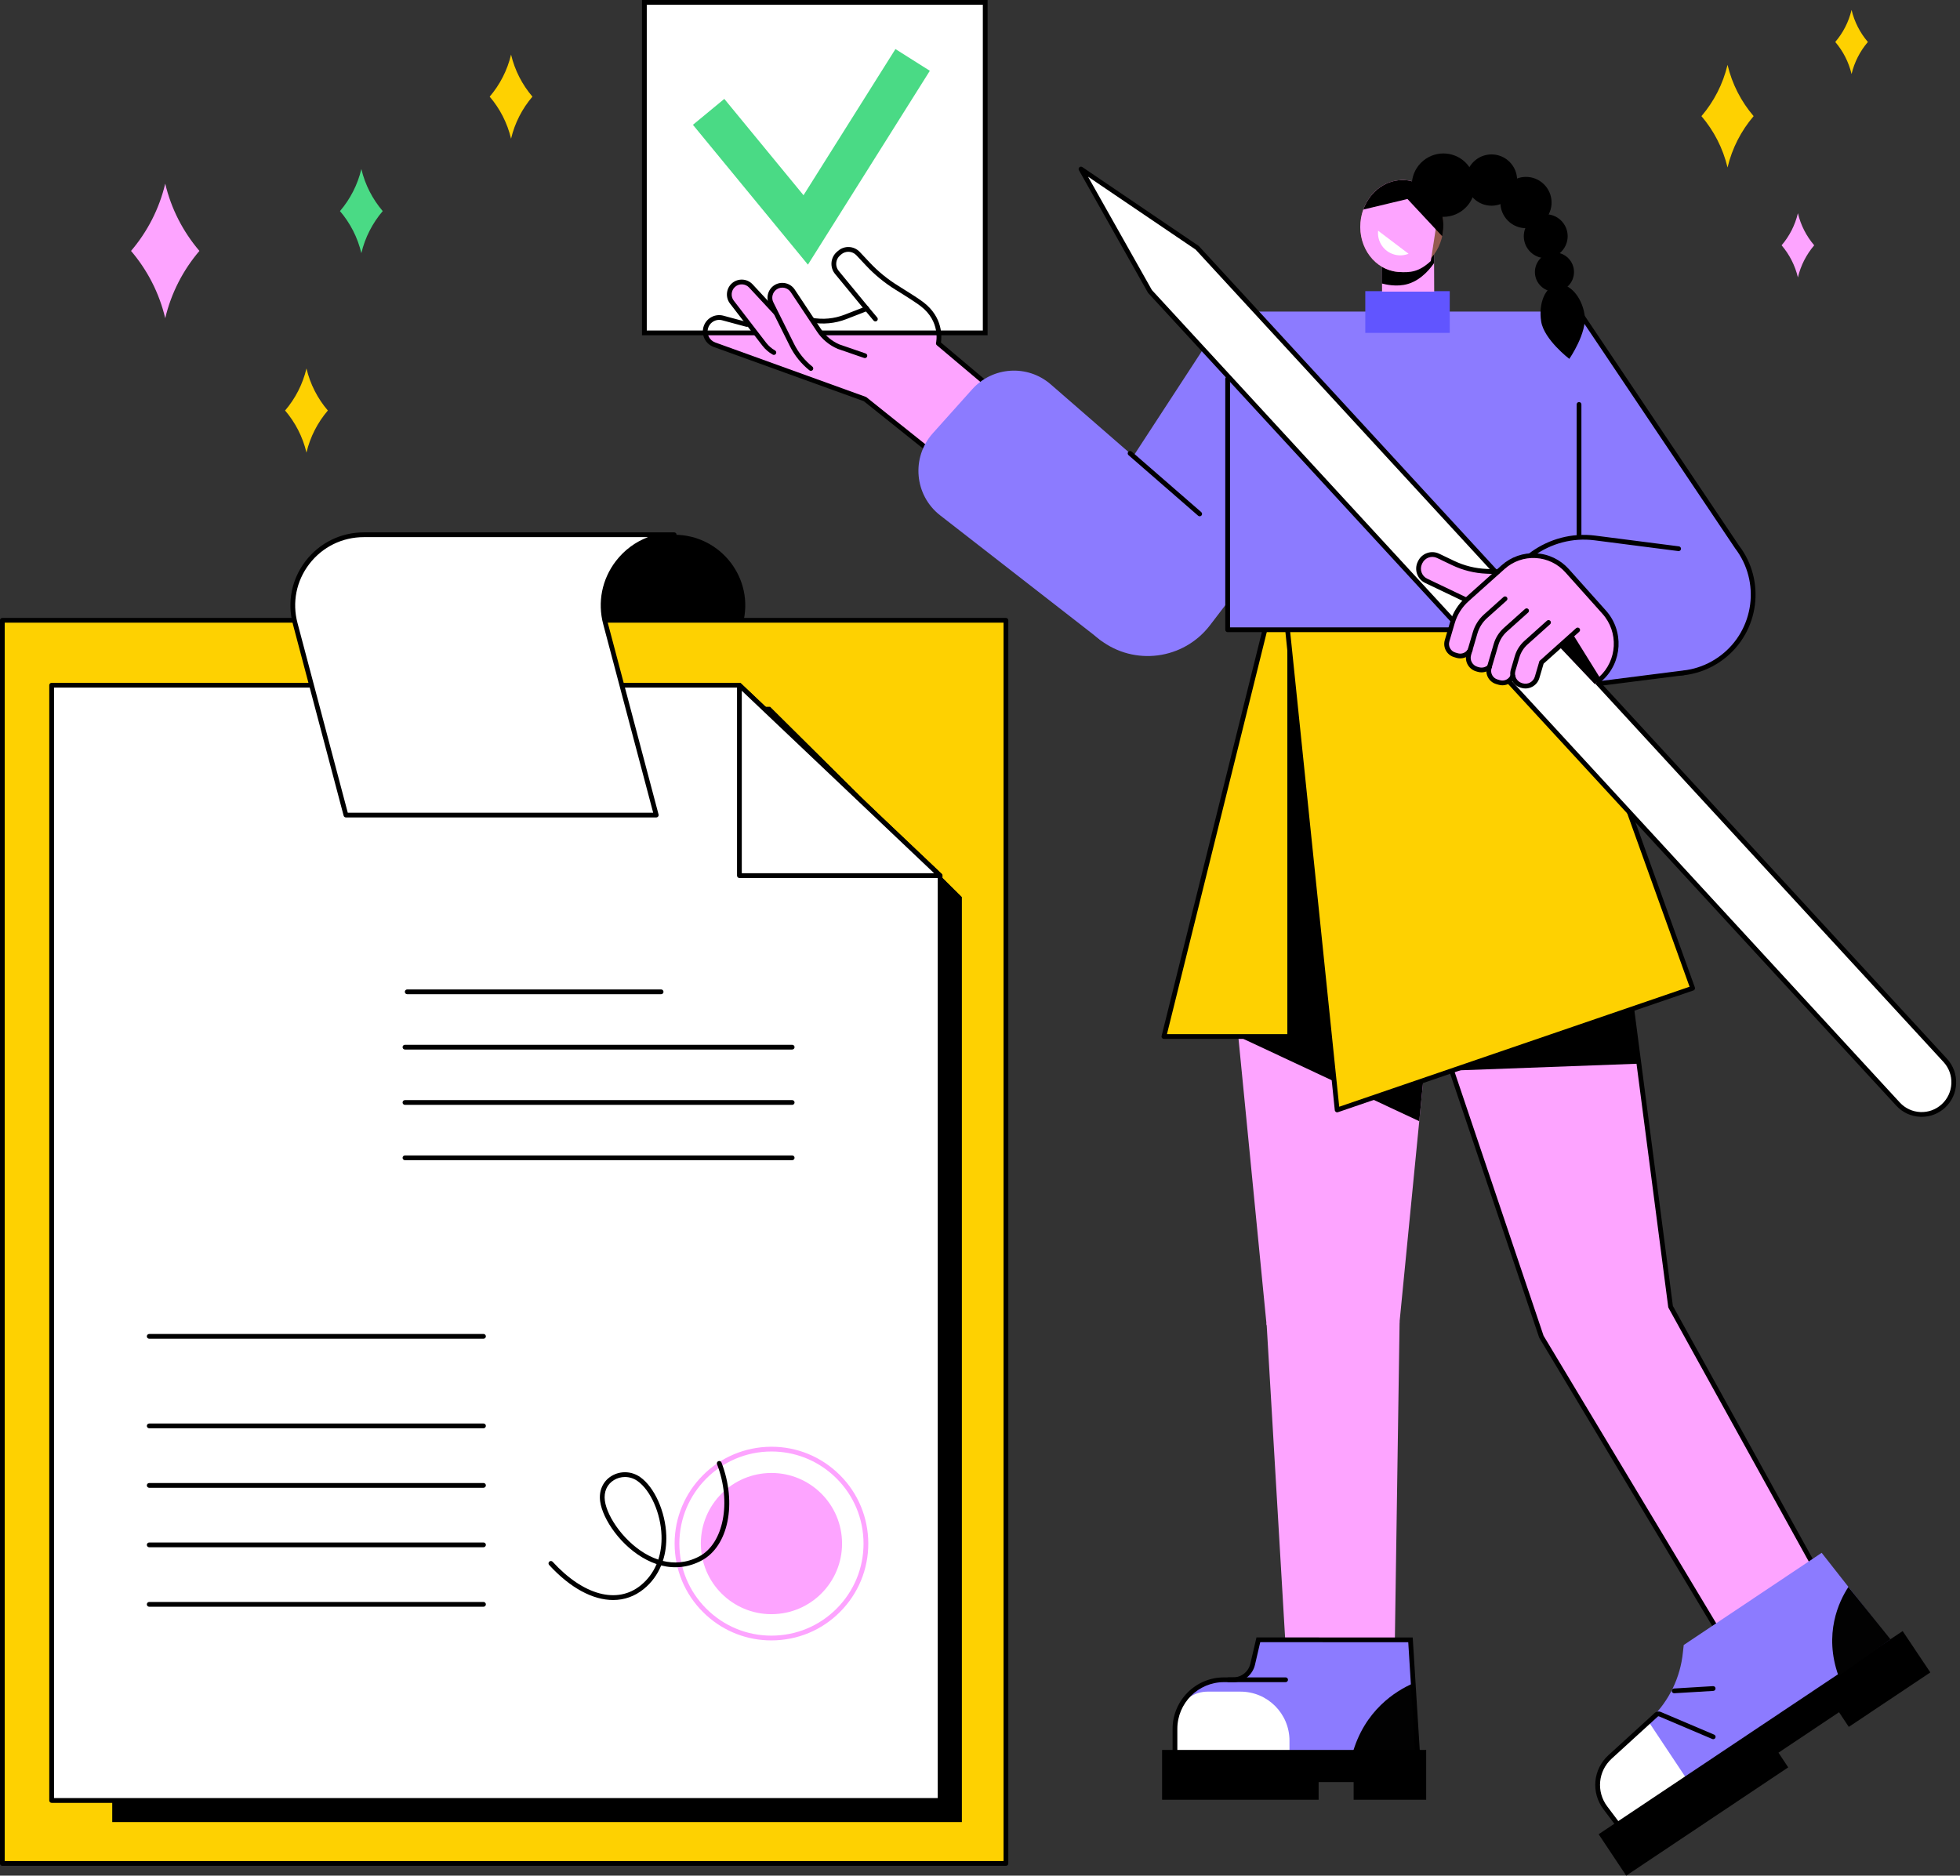 <?xml version="1.0" encoding="UTF-8"?><svg xmlns="http://www.w3.org/2000/svg" xmlns:xlink="http://www.w3.org/1999/xlink" height="1830.0" preserveAspectRatio="xMidYMid meet" version="1.0" viewBox="295.8 335.0 1912.2 1830.0" width="1912.2" zoomAndPan="magnify"><rect x="295.8" y="335.0" width="1912.2" height="1830.0" fill="#333333" stroke="none"/><g><g id="change1_1"><path d="M 953.559 1196.293 L 886.594 943.562 C 874.84 899.738 908.008 856.73 953.559 856.73 C 999.109 856.73 1032.285 899.738 1020.52 943.562 L 953.559 1196.293"/></g><g id="change2_1"><path d="M 1277.191 2153.109 L 298.074 2153.109 L 298.074 940.211 L 1277.191 940.211 L 1277.191 2153.109" fill="#fed101"/></g><g id="change1_2"><path d="M 300.395 2150.789 L 1274.871 2150.789 L 1274.871 942.531 L 300.395 942.531 Z M 1277.191 2155.43 L 298.074 2155.43 C 296.793 2155.43 295.754 2154.391 295.754 2153.109 L 295.754 940.211 C 295.754 938.93 296.793 937.891 298.074 937.891 L 1277.191 937.891 C 1278.469 937.891 1279.512 938.93 1279.512 940.211 L 1279.512 2153.109 C 1279.512 2154.391 1278.469 2155.43 1277.191 2155.43"/></g><g id="change1_3"><path d="M 1234.211 2112.75 L 405.301 2112.75 L 405.301 1024.609 L 1046.969 1024.609 L 1234.211 1210.391 L 1234.211 2112.75"/></g><g id="change1_4"><path d="M 1234.211 1210.391 L 1046.969 1210.391 L 1046.969 1024.609 Z M 1234.211 1210.391"/></g><g id="change3_1"><path d="M 1212.969 2091.672 L 346.184 2091.672 L 346.184 1003.539 L 1017.18 1003.539 L 1212.969 1189.32 L 1212.969 2091.672" fill="#fff"/></g><g id="change1_5"><path d="M 348.504 2089.352 L 1210.648 2089.352 L 1210.648 1190.32 L 1016.25 1005.859 L 348.504 1005.859 Z M 1212.969 2094 L 346.184 2094 C 344.902 2094 343.863 2092.961 343.863 2091.672 L 343.863 1003.539 C 343.863 1002.25 344.902 1001.211 346.184 1001.211 L 1017.18 1001.211 C 1017.77 1001.211 1018.34 1001.441 1018.781 1001.852 L 1214.57 1187.629 C 1215.031 1188.07 1215.289 1188.68 1215.289 1189.32 L 1215.289 2091.672 C 1215.289 2092.961 1214.25 2094 1212.969 2094"/></g><g id="change3_2"><path d="M 1212.969 1189.32 L 1017.18 1189.32 L 1017.18 1003.539 Z M 1212.969 1189.32" fill="#fff"/></g><g id="change1_6"><path d="M 1019.5 1187 L 1207.148 1187 L 1019.5 1008.941 Z M 1212.969 1191.641 L 1017.18 1191.641 C 1015.898 1191.641 1014.859 1190.602 1014.859 1189.32 L 1014.859 1003.539 C 1014.859 1002.609 1015.41 1001.77 1016.262 1001.398 C 1017.109 1001.039 1018.102 1001.211 1018.781 1001.852 L 1214.57 1187.629 C 1215.25 1188.289 1215.48 1189.301 1215.121 1190.18 C 1214.77 1191.059 1213.922 1191.641 1212.969 1191.641"/></g><g id="change4_1"><path d="M 1117.23 1837.512 C 1119.172 1875.512 1089.941 1907.879 1051.941 1909.82 C 1013.941 1911.762 981.57 1882.52 979.633 1844.531 C 977.695 1806.531 1006.93 1774.16 1044.93 1772.219 C 1082.93 1770.281 1115.301 1799.52 1117.23 1837.512" fill="#fda4ff"/></g><g id="change4_2"><path d="M 1048.539 1751.191 C 1046.988 1751.191 1045.43 1751.219 1043.859 1751.301 C 994.395 1753.828 956.199 1796.121 958.719 1845.59 C 959.941 1869.551 970.422 1891.609 988.227 1907.691 C 1006.039 1923.77 1029.039 1931.961 1053.012 1930.73 C 1076.969 1929.512 1099.02 1919.031 1115.102 1901.23 C 1131.191 1883.422 1139.371 1860.41 1138.148 1836.449 C 1136.93 1812.48 1126.449 1790.43 1108.641 1774.352 C 1092 1759.32 1070.809 1751.191 1048.539 1751.191 Z M 1048.32 1935.5 C 1024.898 1935.5 1002.621 1926.941 985.117 1911.141 C 966.391 1894.219 955.367 1871.031 954.086 1845.828 C 951.434 1793.801 991.602 1749.32 1043.629 1746.672 C 1068.828 1745.379 1093.02 1753.988 1111.75 1770.898 C 1130.48 1787.82 1141.5 1811.012 1142.781 1836.211 C 1144.07 1861.41 1135.461 1885.609 1118.551 1904.34 C 1101.641 1923.059 1078.441 1934.09 1053.238 1935.371 C 1051.602 1935.449 1049.961 1935.5 1048.32 1935.5" fill="#fda4ff"/></g><g id="change1_7"><path d="M 905.5 1776.07 C 901.797 1776.07 898.098 1777.051 894.812 1779.039 C 887.984 1783.18 884.738 1790.52 885.914 1799.199 C 888.137 1815.559 905.953 1841.031 928.941 1852.84 C 931.645 1854.23 934.691 1855.57 938.02 1856.672 C 940.391 1849.469 941.48 1841.531 941.184 1833.078 C 940.434 1811.41 930.582 1789.078 917.762 1779.988 C 914.082 1777.379 909.785 1776.07 905.5 1776.07 Z M 893.969 1896.09 C 874.195 1896.09 852.156 1884.391 831.547 1861.898 C 830.68 1860.961 830.742 1859.488 831.688 1858.629 C 832.633 1857.762 834.102 1857.82 834.969 1858.77 C 865.129 1891.672 898.129 1900.43 921.086 1881.629 C 927.824 1876.121 932.977 1869.121 936.383 1861.039 C 933.191 1859.961 930 1858.609 926.82 1856.969 C 901.754 1844.078 883.684 1817.27 881.316 1799.82 C 879.902 1789.391 884.051 1780.129 892.41 1775.07 C 901.066 1769.828 912.074 1770.27 920.441 1776.199 C 934.352 1786.059 945.023 1809.922 945.824 1832.922 C 946.137 1841.871 944.988 1850.301 942.488 1857.961 C 952.699 1860.449 965.012 1860.391 977.977 1853.539 C 1001.809 1840.941 1009.609 1800.578 995.348 1763.59 C 994.887 1762.391 995.48 1761.051 996.68 1760.59 C 997.875 1760.121 999.219 1760.719 999.68 1761.922 C 1015.012 1801.699 1006.43 1843.75 980.145 1857.641 C 967.695 1864.219 954.332 1865.789 940.867 1862.359 C 937.18 1871.328 931.504 1879.102 924.023 1885.219 C 915.113 1892.52 904.887 1896.09 893.969 1896.09"/></g><g id="change3_3"><path d="M 633.297 1130.23 L 936.051 1130.23 L 886.594 943.562 C 874.84 899.738 908.008 856.73 953.559 856.73 L 650.805 856.73 C 605.258 856.73 572.086 899.738 583.84 943.562 L 633.297 1130.23" fill="#fff"/></g><g id="change1_8"><path d="M 635.082 1127.906 L 933.031 1127.906 L 884.344 944.156 C 878.574 922.645 883.055 900.148 896.633 882.441 C 904.891 871.691 915.73 863.695 927.98 859.062 L 650.801 859.062 C 629.75 859.062 610.344 868.613 597.562 885.27 C 584.867 901.816 580.684 922.844 586.078 942.965 Z M 936.047 1132.551 L 633.297 1132.551 C 632.242 1132.551 631.32 1131.844 631.051 1130.824 L 581.594 944.156 C 575.82 922.645 580.301 900.148 593.879 882.441 C 607.547 864.633 628.293 854.418 650.801 854.418 L 953.555 854.418 C 954.836 854.418 955.875 855.457 955.875 856.738 C 955.875 858.02 954.836 859.062 953.555 859.062 C 932.504 859.062 913.098 868.613 900.316 885.27 C 887.621 901.816 883.438 922.844 888.832 942.965 L 938.293 1129.633 C 938.477 1130.328 938.328 1131.078 937.887 1131.641 C 937.445 1132.207 936.77 1132.551 936.047 1132.551"/></g><g id="change1_9"><path d="M 940.801 1305.012 L 693.078 1305.012 C 691.797 1305.012 690.758 1303.969 690.758 1302.691 C 690.758 1301.41 691.797 1300.371 693.078 1300.371 L 940.801 1300.371 C 942.086 1300.371 943.121 1301.41 943.121 1302.691 C 943.121 1303.969 942.086 1305.012 940.801 1305.012"/></g><g id="change1_10"><path d="M 1068.66 1359 L 690.883 1359 C 689.602 1359 688.562 1357.961 688.562 1356.68 C 688.562 1355.398 689.602 1354.359 690.883 1354.359 L 1068.66 1354.359 C 1069.941 1354.359 1070.98 1355.398 1070.98 1356.68 C 1070.98 1357.961 1069.941 1359 1068.66 1359"/></g><g id="change1_11"><path d="M 1068.66 1412.988 L 690.883 1412.988 C 689.602 1412.988 688.562 1411.949 688.562 1410.672 C 688.562 1409.379 689.602 1408.34 690.883 1408.34 L 1068.66 1408.34 C 1069.941 1408.34 1070.98 1409.379 1070.98 1410.672 C 1070.98 1411.949 1069.941 1412.988 1068.66 1412.988"/></g><g id="change1_12"><path d="M 1068.66 1466.969 L 690.883 1466.969 C 689.602 1466.969 688.562 1465.93 688.562 1464.648 C 688.562 1463.371 689.602 1462.328 690.883 1462.328 L 1068.66 1462.328 C 1069.941 1462.328 1070.98 1463.371 1070.98 1464.648 C 1070.98 1465.93 1069.941 1466.969 1068.66 1466.969"/></g><g id="change1_13"><path d="M 767.504 1728.531 L 441.371 1728.531 C 440.09 1728.531 439.051 1727.488 439.051 1726.211 C 439.051 1724.93 440.09 1723.891 441.371 1723.891 L 767.504 1723.891 C 768.785 1723.891 769.824 1724.93 769.824 1726.211 C 769.824 1727.488 768.785 1728.531 767.504 1728.531"/></g><g id="change1_14"><path d="M 767.504 1641.16 L 441.371 1641.16 C 440.09 1641.16 439.051 1640.121 439.051 1638.84 C 439.051 1637.559 440.09 1636.52 441.371 1636.52 L 767.504 1636.52 C 768.785 1636.52 769.824 1637.559 769.824 1638.84 C 769.824 1640.121 768.785 1641.16 767.504 1641.16"/></g><g id="change1_15"><path d="M 767.504 1786.57 L 441.371 1786.57 C 440.09 1786.57 439.051 1785.531 439.051 1784.25 C 439.051 1782.969 440.09 1781.93 441.371 1781.93 L 767.504 1781.93 C 768.785 1781.93 769.824 1782.969 769.824 1784.25 C 769.824 1785.531 768.785 1786.57 767.504 1786.57"/></g><g id="change1_16"><path d="M 767.504 1844.602 L 441.371 1844.602 C 440.09 1844.602 439.051 1843.559 439.051 1842.281 C 439.051 1841 440.09 1839.961 441.371 1839.961 L 767.504 1839.961 C 768.785 1839.961 769.824 1841 769.824 1842.281 C 769.824 1843.559 768.785 1844.602 767.504 1844.602"/></g><g id="change1_17"><path d="M 767.504 1902.641 L 441.371 1902.641 C 440.09 1902.641 439.051 1901.602 439.051 1900.32 C 439.051 1899.039 440.09 1898 441.371 1898 L 767.504 1898 C 768.785 1898 769.824 1899.039 769.824 1900.32 C 769.824 1901.602 768.785 1902.641 767.504 1902.641"/></g><g id="change4_3"><path d="M 1531.516 1627.883 L 1660.922 1627.883 L 1695.168 1278.762 L 1497.27 1278.762 L 1531.516 1627.883" fill="#fda4ff"/></g><g id="change1_18"><path d="M 1503.895 1346.277 L 1680.441 1428.926 L 1695.168 1278.762 L 1497.27 1278.762 L 1503.895 1346.277"/></g><g id="change4_4"><path d="M 1555.93 2041.152 L 1655.066 2041.152 L 1661.262 1624.305 L 1531.473 1625.742 L 1555.93 2041.152" fill="#fda4ff"/></g><g id="change5_1"><path d="M 1489.891 1973.91 L 1498.852 1973.91 C 1507.957 1973.91 1515.855 1967.617 1517.926 1958.738 L 1523.469 1934.918 L 1671.891 1934.93 L 1678.883 2047.059 L 1442.109 2047.059 L 1442.109 2021.789 C 1442.109 1995.34 1463.504 1973.91 1489.891 1973.91" fill="#8c7bff"/></g><g id="change6_1"><path d="M 1678.883 2047.059 L 1614.961 2047.059 C 1626.758 2003.539 1657.832 1984.609 1674.547 1977.367 L 1678.883 2047.059" fill="#020202"/></g><g id="change3_4"><path d="M 1442.109 2047.059 L 1442.109 2021.789 C 1442.109 2016.102 1443.102 2010.641 1444.922 2005.57 C 1449.289 1993.43 1460.98 1985.48 1473.871 1985.48 L 1506.059 1985.48 C 1532.449 1985.48 1553.84 2006.91 1553.84 2033.359 L 1553.84 2047.059 L 1442.109 2047.059" fill="#fff"/></g><g id="change1_19"><path d="M 1687.195 2042.387 L 1687.195 2090.949 L 1616.418 2090.949 L 1616.418 2073.738 L 1582.258 2073.738 L 1582.258 2090.949 L 1429.551 2090.949 L 1429.551 2042.379 L 1687.195 2042.387"/></g><g id="change1_20"><path d="M 1444.43 2044.742 L 1676.402 2044.742 L 1669.711 1937.25 L 1525.309 1937.242 L 1520.172 1959.27 C 1517.844 1969.254 1509.074 1976.23 1498.84 1976.23 L 1489.879 1976.23 C 1464.812 1976.23 1444.43 1996.672 1444.43 2021.793 Z M 1681.344 2049.383 L 1439.789 2049.383 L 1439.789 2021.793 C 1439.789 1994.109 1462.254 1971.582 1489.879 1971.582 L 1498.84 1971.582 C 1506.906 1971.582 1513.82 1966.09 1515.656 1958.211 L 1521.629 1932.602 L 1674.062 1932.609 L 1681.344 2049.383"/></g><g id="change1_21"><path d="M 1550.059 1976.23 L 1494.422 1976.23 C 1493.129 1976.23 1492.102 1975.191 1492.102 1973.91 C 1492.102 1972.621 1493.129 1971.578 1494.422 1971.578 L 1550.059 1971.578 C 1551.34 1971.578 1552.379 1972.621 1552.379 1973.91 C 1552.379 1975.191 1551.34 1976.23 1550.059 1976.23"/></g><g id="change4_5"><path d="M 1799.59 1639.211 L 1987.242 1951.781 L 2074.125 1878.441 L 1925.656 1609.922 L 1880.328 1262.074 L 1687.551 1306.871 L 1799.59 1639.211" fill="#fda4ff"/></g><g id="change1_22"><path d="M 1801.723 1638.23 L 1987.82 1948.242 L 2071.168 1877.902 L 1923.609 1611.043 C 1923.48 1610.793 1923.379 1610.512 1923.34 1610.223 L 1878.355 1264.914 L 1690.562 1308.551 Z M 1987.234 1954.102 C 1987.109 1954.102 1986.98 1954.09 1986.852 1954.07 C 1986.191 1953.953 1985.59 1953.551 1985.246 1952.969 L 1797.605 1640.41 C 1797.516 1640.262 1797.441 1640.113 1797.391 1639.953 L 1685.352 1307.613 C 1685.133 1306.992 1685.211 1306.312 1685.531 1305.742 C 1685.836 1305.172 1686.383 1304.762 1687.02 1304.613 L 1879.797 1259.812 C 1880.445 1259.664 1881.105 1259.793 1881.641 1260.164 C 1882.191 1260.543 1882.547 1261.121 1882.625 1261.773 L 1927.891 1609.184 L 2076.148 1877.32 C 2076.684 1878.293 2076.469 1879.5 2075.613 1880.223 L 1988.727 1953.551 C 1988.305 1953.91 1987.77 1954.102 1987.234 1954.102"/></g><g id="change1_23"><path d="M 1697.855 1337.445 L 1712.523 1379.543 L 1894.434 1372.812 L 1884.578 1286.586 L 1697.855 1337.445"/></g><g id="change5_2"><path d="M 1938.469 1939.973 C 1938.242 1941.594 1937.969 1944.16 1937.652 1947.281 C 1935.203 1971.59 1924.27 1994.262 1906.848 2011.352 L 1904.531 2013.613 L 1866.703 2047.41 C 1853.164 2059.512 1850.582 2079.75 1860.648 2094.871 L 1878.293 2119.5 L 2144.805 1941.41 L 2073.039 1850.043 L 1938.469 1939.973" fill="#8c7bff"/></g><g id="change3_5"><path d="M 1866.715 2047.418 L 1903.836 2014.25 L 1944.441 2075.301 L 1878.309 2119.5 L 1860.652 2094.867 C 1850.598 2079.75 1853.172 2059.508 1866.715 2047.418" fill="#fff"/></g><g id="change1_24"><path d="M 2152.059 1926.391 L 2179.051 1966.73 L 2099.508 2019.879 L 2089.977 2005.559 L 2030.887 2045.051 L 2040.406 2059.371 L 1882.352 2165 L 1855.453 2124.602 L 2152.059 1926.391"/></g><g id="change1_25"><path d="M 1872.688 2115.398 C 1871.973 2115.398 1871.273 2115.078 1870.824 2114.469 L 1860.105 2100.207 C 1847.84 2083.887 1849.941 2061.207 1865.023 2047.449 L 1910.102 2006.309 C 1911.723 2004.84 1914.055 2004.438 1916.047 2005.289 L 1968.148 2027.43 C 1969.332 2027.93 1969.887 2029.289 1969.379 2030.469 C 1968.871 2031.656 1967.52 2032.199 1966.336 2031.699 L 1914.234 2009.559 C 1913.898 2009.418 1913.512 2009.488 1913.23 2009.738 L 1868.156 2050.879 C 1854.859 2063.02 1852.988 2083.027 1863.816 2097.43 L 1874.535 2111.68 C 1875.309 2112.707 1875.102 2114.16 1874.074 2114.93 C 1873.652 2115.25 1873.168 2115.398 1872.688 2115.398"/></g><g id="change1_26"><path d="M 1929.121 1987.051 C 1927.914 1987.051 1926.887 1986.102 1926.816 1984.871 C 1926.742 1983.59 1927.711 1982.492 1928.988 1982.422 L 1967.051 1980.121 C 1968.332 1980.051 1969.434 1981.02 1969.492 1982.301 C 1969.578 1983.582 1968.609 1984.68 1967.332 1984.762 L 1929.27 1987.051 C 1929.23 1987.051 1929.184 1987.051 1929.121 1987.051"/></g><g id="change6_2"><path d="M 2089.477 1970.148 C 2074.746 1929.117 2089.844 1897.48 2099.121 1883.32 L 2140.223 1934.5 C 2141.707 1933.508 2089.477 1970.148 2089.477 1970.148" fill="#020202"/></g><g id="change2_2"><path d="M 1431.32 1346.281 L 1797.824 1346.281 L 1797.824 947.219 L 1530.391 947.219 L 1431.32 1346.281" fill="#fed101"/></g><g id="change1_27"><path d="M 1551.75 1346.281 L 1596.219 1346.281 L 1596.219 947.219 L 1551.75 947.219 L 1551.75 1346.281"/></g><g id="change2_3"><path d="M 1600.355 1417.957 L 1947.164 1299.172 L 1820.562 947.215 L 1551.758 947.215 L 1600.355 1417.957" fill="#fed101"/></g><g id="change1_28"><path d="M 1590.441 1348.605 L 1431.332 1348.605 C 1430.625 1348.605 1429.941 1348.277 1429.5 1347.703 C 1429.07 1347.148 1428.914 1346.422 1429.082 1345.727 L 1528.156 946.652 C 1528.41 945.617 1529.336 944.887 1530.41 944.887 L 1797.836 944.887 C 1799.129 944.887 1800.156 945.934 1800.156 947.215 C 1800.156 948.496 1799.129 949.535 1797.836 949.535 L 1532.219 949.535 L 1434.305 1343.957 L 1590.441 1343.957 C 1591.734 1343.957 1592.762 1344.996 1592.762 1346.277 C 1592.762 1347.57 1591.734 1348.605 1590.441 1348.605"/></g><g id="change1_29"><path d="M 1554.312 949.539 L 1602.359 1414.82 L 1944.164 1297.73 L 1818.926 949.539 Z M 1600.348 1420.285 C 1599.918 1420.285 1599.477 1420.164 1599.094 1419.914 C 1598.508 1419.531 1598.113 1418.902 1598.039 1418.203 L 1549.434 947.457 C 1549.375 946.809 1549.59 946.152 1550.031 945.664 C 1550.461 945.184 1551.086 944.898 1551.742 944.898 L 1820.551 944.898 C 1821.531 944.898 1822.406 945.52 1822.742 946.441 L 1949.328 1298.387 C 1949.547 1298.973 1949.508 1299.617 1949.246 1300.168 C 1948.973 1300.73 1948.492 1301.16 1947.906 1301.363 L 1601.102 1420.152 C 1600.852 1420.242 1600.602 1420.285 1600.348 1420.285"/></g><g id="change4_6"><path d="M 1292.496 738.527 L 1211.266 670.051 C 1211.266 670.051 1216.434 647.906 1195.375 631.812 C 1190.504 628.086 1179.781 621.301 1170.68 615.676 C 1160.328 609.27 1150.867 601.527 1142.531 592.645 L 1132.98 582.477 C 1128.18 577.355 1120.211 576.941 1114.91 581.531 L 1113.781 582.512 C 1108.41 587.172 1107.73 595.277 1112.25 600.762 L 1141.367 636.145 L 1120.668 644.18 C 1110.059 648.309 1098.508 649.383 1087.328 647.305 L 1041.969 639.777 C 1034.438 638.527 1027.129 643.047 1024.871 650.348 L 1024.48 651.598 L 1000.57 645.145 C 993.469 643.484 986.312 647.707 984.324 654.738 C 982.367 661.641 986.074 668.883 992.812 671.312 L 1139.699 724.391 L 1234.648 800.324 L 1292.496 738.527" fill="#fda4ff"/></g><g id="change3_6"><path d="M 984.324 654.738 C 986.312 647.707 993.469 643.484 1000.57 645.145 L 1024.48 651.598 L 1024.871 650.348 C 1027.129 643.047 1034.438 638.527 1041.969 639.777 L 1087.32 647.305 C 1098.508 649.383 1110.059 648.309 1120.668 644.18 L 1141.367 636.145 L 1112.25 600.762 C 1107.73 595.277 1108.41 587.172 1113.781 582.512 L 1114.91 581.531 C 1120.211 576.941 1128.18 577.355 1132.98 582.477 L 1142.531 592.645 C 1150.867 601.527 1160.32 609.27 1170.68 615.676 C 1179.781 621.301 1190.504 628.086 1195.375 631.812 C 1207.254 640.898 1210.793 651.918 1211.609 659.789 L 983.871 659.789 C 983.711 658.125 983.848 656.426 984.324 654.738" fill="#fff"/></g><g id="change3_7"><path d="M 924.473 659.781 L 1257.004 659.781 L 1257.004 337.316 L 924.473 337.316 L 924.473 659.781" fill="#fff"/></g><g id="change1_30"><path d="M 997.41 647.09 C 992.492 647.09 987.973 650.371 986.559 655.359 C 984.938 661.074 988.035 667.125 993.605 669.133 L 1140.492 722.211 C 1140.73 722.293 1140.953 722.426 1141.152 722.578 L 1234.438 797.172 L 1289.145 738.715 L 1209.781 671.828 C 1209.105 671.258 1208.824 670.375 1209.012 669.523 C 1209.203 668.684 1213.512 648.602 1193.973 633.656 C 1190.074 630.68 1181.605 625.137 1169.461 617.648 C 1158.953 611.152 1149.32 603.27 1140.84 594.234 L 1131.293 584.051 C 1127.332 579.832 1120.801 579.5 1116.43 583.281 L 1115.301 584.262 C 1110.922 588.066 1110.352 594.801 1114.043 599.277 L 1143.16 634.66 C 1143.641 635.238 1143.801 635.996 1143.621 636.715 C 1143.434 637.438 1142.902 638.027 1142.211 638.297 L 1121.512 646.344 C 1110.492 650.633 1098.523 651.742 1086.902 649.582 L 1041.59 642.066 C 1035.242 641.004 1029 644.867 1027.082 651.035 L 1026.699 652.285 C 1026.332 653.48 1025.07 654.164 1023.883 653.832 L 999.965 647.383 C 999.113 647.195 998.258 647.09 997.41 647.09 Z M 1234.648 802.641 C 1234.141 802.641 1233.633 802.477 1233.207 802.133 L 1138.551 726.441 L 992.027 673.492 C 984.176 670.656 979.812 662.141 982.094 654.094 C 984.426 645.848 992.773 640.934 1001.102 642.895 L 1022.949 648.777 C 1025.852 640.922 1034.023 636.102 1042.352 637.484 L 1087.711 645.008 C 1098.523 647.027 1109.609 645.988 1119.832 642.02 L 1137.543 635.133 L 1110.461 602.23 C 1105.18 595.828 1105.992 586.188 1112.262 580.754 L 1113.391 579.773 C 1119.66 574.352 1129 574.836 1134.672 580.883 L 1144.23 591.055 C 1152.43 599.797 1161.742 607.418 1171.902 613.691 C 1184.344 621.383 1192.723 626.863 1196.797 629.969 C 1215.898 644.582 1214.613 663.746 1213.797 669.145 L 1294 736.742 C 1294.496 737.156 1294.793 737.746 1294.816 738.387 C 1294.863 739.023 1294.629 739.637 1294.203 740.109 L 1236.352 801.906 C 1235.891 802.391 1235.273 802.641 1234.648 802.641"/></g><g id="change1_31"><path d="M 1149.855 648.613 C 1149.18 648.613 1148.516 648.328 1148.059 647.777 L 1139.152 637.102 C 1138.332 636.117 1138.461 634.652 1139.441 633.84 C 1140.434 633.016 1141.895 633.141 1142.715 634.125 L 1151.633 644.801 C 1152.457 645.785 1152.32 647.25 1151.336 648.078 C 1150.898 648.43 1150.371 648.613 1149.855 648.613"/></g><g id="change1_32"><path d="M 926.793 657.465 L 1254.668 657.465 L 1254.668 339.637 L 926.793 339.637 Z M 1259.309 662.102 L 922.148 662.102 L 922.148 335 L 1259.309 335 L 1259.309 662.102"/></g><g id="change7_1"><path d="M 1084.023 593.211 L 971.828 456.777 L 1002.441 431.492 L 1079.723 525.477 L 1169.402 382.875 L 1202.961 404.07 L 1084.023 593.211" fill="#4ada85"/></g><g id="change4_7"><path d="M 1094.242 663.418 L 1081.344 660.25 C 1073.145 658.242 1065.711 653.879 1059.934 647.719 L 1028.312 613.945 C 1023.762 609.094 1016.172 608.793 1011.25 613.281 C 1006.582 617.551 1005.953 624.699 1009.812 629.723 L 1041.414 670.797 C 1043.961 674.113 1047.164 676.887 1050.801 678.953 L 1070.414 690.055 L 1094.242 663.418" fill="#fda4ff"/></g><g id="change1_33"><path d="M 1050.793 681.27 C 1050.414 681.27 1050.012 681.176 1049.652 680.965 C 1045.723 678.746 1042.336 675.797 1039.574 672.219 L 1007.973 631.137 C 1003.414 625.211 1004.164 616.613 1009.695 611.559 C 1015.504 606.25 1024.625 606.609 1030.004 612.359 L 1054.195 638.41 C 1055.062 639.34 1055.016 640.812 1054.074 641.684 C 1053.133 642.555 1051.664 642.5 1050.793 641.559 L 1026.613 615.52 C 1022.965 611.629 1016.773 611.387 1012.824 614.988 C 1009.066 618.426 1008.555 624.27 1011.652 628.312 L 1043.254 669.383 C 1045.633 672.473 1048.555 675.004 1051.945 676.934 C 1053.066 677.562 1053.453 678.98 1052.824 680.094 C 1052.395 680.848 1051.605 681.27 1050.793 681.27"/></g><g id="change4_8"><path d="M 1126.043 678.441 L 1113.852 673.18 C 1106.09 669.832 1099.48 664.305 1094.801 657.273 L 1069.18 618.73 C 1065.5 613.18 1058.051 611.629 1052.473 615.242 C 1047.152 618.672 1045.363 625.625 1048.34 631.219 L 1072.723 676.969 C 1074.699 680.664 1077.391 683.918 1080.641 686.562 L 1098.152 700.766 L 1126.043 678.441" fill="#fda4ff"/></g><g id="change1_34"><path d="M 1086.918 696.828 C 1086.41 696.828 1085.898 696.668 1085.469 696.32 C 1077.539 689.973 1070.949 681.816 1066.418 672.723 L 1046.258 632.258 C 1042.77 625.715 1044.93 617.363 1051.207 613.301 C 1057.816 609.02 1066.746 610.875 1071.117 617.441 L 1096.727 655.992 C 1101.168 662.676 1107.406 667.883 1114.758 671.051 L 1140.336 679.867 C 1141.559 680.285 1142.199 681.609 1141.777 682.816 C 1141.359 684.035 1140.047 684.672 1138.828 684.254 L 1113.086 675.379 C 1104.738 671.781 1097.797 665.992 1092.867 658.559 L 1067.246 620.02 C 1064.289 615.551 1058.219 614.289 1053.727 617.199 C 1049.457 619.961 1047.988 625.645 1050.387 630.133 L 1070.566 670.645 C 1074.797 679.148 1080.957 686.77 1088.367 692.699 C 1089.367 693.5 1089.527 694.949 1088.727 695.961 C 1088.27 696.527 1087.598 696.828 1086.918 696.828"/></g><g id="change5_3"><path d="M 1976.25 976.113 C 1942.691 1001.891 1894.648 995.523 1868.934 961.891 L 1699.355 740.137 L 1836.328 638.996 L 1990.449 868.566 C 2016.164 902.184 2009.805 950.336 1976.25 976.113" fill="#8c7bff"/></g><g id="change1_35"><path d="M 1702.625 740.602 L 1870.766 960.484 C 1882.84 976.262 1900.312 986.379 1919.969 988.98 C 1939.625 991.582 1959.094 986.355 1974.836 974.281 C 2007.32 949.324 2013.5 902.535 1988.594 869.973 L 1835.75 642.301 Z M 1929.852 994.281 C 1926.371 994.281 1922.867 994.047 1919.375 993.586 C 1898.469 990.824 1879.902 980.062 1867.086 963.305 L 1697.512 741.543 C 1697.129 741.059 1696.953 740.426 1697.055 739.809 C 1697.141 739.203 1697.473 738.645 1697.969 738.273 L 1834.934 637.125 C 1835.453 636.754 1836.086 636.605 1836.719 636.703 C 1837.336 636.816 1837.895 637.176 1838.254 637.707 L 1992.371 867.273 C 2018.738 901.742 2012.176 951.453 1977.656 977.957 C 1963.75 988.645 1947.078 994.281 1929.852 994.281"/></g><g id="change5_4"><path d="M 1368.969 959.25 C 1402.512 985.027 1450.566 978.656 1476.289 945.023 L 1638.938 732.332 L 1493.508 638.996 L 1354.777 851.699 C 1329.055 885.324 1335.414 933.48 1368.969 959.25" fill="#8c7bff"/></g><g id="change5_5"><path d="M 1371.117 960.801 L 1466.238 836.418 L 1320.969 710.059 C 1298.391 690.406 1264.25 692.539 1244.266 714.84 L 1205.855 757.727 C 1184.605 781.441 1187.902 818.254 1213.027 837.805 L 1371.117 960.801" fill="#8c7bff"/></g><g id="change5_6"><path d="M 1493.508 949.441 L 1836.32 949.441 L 1836.32 638.996 L 1493.508 638.996 L 1493.508 949.441" fill="#8c7bff"/></g><g id="change1_36"><path d="M 1836.316 951.762 L 1493.504 951.762 C 1492.23 951.762 1491.195 950.727 1491.195 949.441 L 1491.195 704.629 C 1491.195 703.355 1492.23 702.316 1493.504 702.316 C 1494.793 702.316 1495.828 703.355 1495.828 704.629 L 1495.828 947.117 L 1834.004 947.117 L 1834.004 729.605 C 1834.004 728.316 1835.043 727.281 1836.316 727.281 C 1837.613 727.281 1838.641 728.316 1838.641 729.605 L 1838.641 949.441 C 1838.641 950.727 1837.613 951.762 1836.316 951.762"/></g><g id="change5_7"><path d="M 1851.691 1002.477 L 1938.348 991.453 L 1933.496 870.363 L 1851.824 859.871 C 1807.312 854.152 1765.906 883.715 1756.762 927.75 L 1851.691 1002.477" fill="#8c7bff"/></g><g id="change1_37"><path d="M 1851.684 1004.805 C 1850.527 1004.805 1849.527 1003.957 1849.383 1002.793 C 1849.219 1001.508 1850.121 1000.352 1851.398 1000.184 L 1938.043 989.172 C 1939.328 989.004 1940.469 989.91 1940.637 991.172 C 1940.793 992.445 1939.887 993.613 1938.625 993.766 L 1851.969 1004.781 C 1851.871 1004.805 1851.777 1004.805 1851.684 1004.805"/></g><g id="change1_38"><path d="M 1756.762 930.074 C 1756.609 930.074 1756.453 930.062 1756.289 930.027 C 1755.027 929.766 1754.234 928.543 1754.496 927.285 C 1763.805 882.352 1806.645 851.734 1852.125 857.578 L 1933.777 868.066 C 1935.047 868.23 1935.949 869.395 1935.797 870.664 C 1935.629 871.938 1934.504 872.84 1933.195 872.672 L 1851.516 862.172 C 1808.523 856.652 1767.867 885.656 1759.043 928.223 C 1758.805 929.324 1757.844 930.074 1756.762 930.074"/></g><g id="change1_39"><path d="M 1466.234 838.734 C 1465.695 838.734 1465.156 838.547 1464.711 838.164 L 1396.793 779.082 C 1395.828 778.246 1395.723 776.773 1396.57 775.812 C 1397.406 774.84 1398.875 774.742 1399.852 775.578 L 1467.762 834.66 C 1468.723 835.508 1468.828 836.969 1467.98 837.941 C 1467.527 838.461 1466.883 838.734 1466.234 838.734"/></g><g id="change8_1"><path d="M 1627.797 659.785 L 1710.188 659.785 L 1710.188 619.062 L 1627.797 619.062 L 1627.797 659.785" fill="#6155ff"/></g><g id="change3_8"><path d="M 2191.855 1414.02 C 2204.59 1402.25 2205.375 1382.367 2193.629 1369.617 L 1463.812 576.75 L 1350.422 499.914 L 1417.719 619.359 L 2147.547 1412.227 C 2159.289 1424.977 2179.125 1425.777 2191.855 1414.02" fill="#fff"/></g><g id="change1_40"><path d="M 2191.855 1414.02 L 2191.867 1414.02 Z M 1419.605 617.988 L 2149.254 1410.648 C 2154.508 1416.367 2161.688 1419.68 2169.422 1420 C 2177.117 1420.309 2184.566 1417.578 2190.27 1412.309 C 2202.039 1401.43 2202.785 1382.977 2191.934 1371.188 L 1462.289 578.531 L 1357.297 507.375 Z M 2170.629 1424.66 C 2170.168 1424.66 2169.707 1424.648 2169.246 1424.629 C 2160.254 1424.27 2151.949 1420.418 2145.84 1413.797 L 1416.016 620.941 C 1415.895 620.805 1415.785 620.656 1415.703 620.508 L 1348.402 501.047 C 1347.871 500.113 1348.062 498.938 1348.852 498.203 C 1349.641 497.473 1350.84 497.391 1351.723 498 L 1465.105 574.832 C 1465.27 574.941 1465.391 575.047 1465.512 575.184 L 2195.348 1368.047 C 2207.934 1381.719 2207.078 1403.098 2193.426 1415.719 C 2187.168 1421.52 2179.109 1424.66 2170.629 1424.66"/></g><g id="change4_9"><path d="M 1759.371 890.902 L 1727.074 919.828 C 1720.305 925.891 1715.367 933.719 1712.793 942.453 L 1707.59 960.203 C 1705.867 966.051 1709.195 972.188 1715.027 973.91 L 1717.316 974.586 C 1723.152 976.32 1729.266 972.973 1730.988 967.129 L 1739.941 944.418 L 1777.285 910.984 L 1759.371 890.902" fill="#fda4ff"/></g><g id="change4_10"><path d="M 1788.035 897.84 L 1745.219 936.172 C 1740.348 940.535 1736.797 946.168 1734.945 952.445 L 1728.746 973.555 C 1726.965 979.621 1730.418 985.984 1736.465 987.777 L 1737.969 988.223 C 1744.012 990.004 1750.379 986.539 1752.16 980.484 L 1759.242 956.41 L 1804.297 916.07 L 1788.035 897.84" fill="#fda4ff"/></g><g id="change4_11"><path d="M 1808.098 910.355 L 1764.48 949.406 C 1760.129 953.301 1756.961 958.324 1755.328 963.934 L 1748.68 986.496 C 1746.965 992.328 1750.289 998.449 1756.098 1000.172 L 1758.461 1000.855 C 1764.27 1002.578 1770.379 999.254 1772.094 993.426 L 1779.312 968.938 L 1824.359 928.598 L 1808.098 910.355" fill="#fda4ff"/></g><g id="change4_12"><path d="M 1828.523 922.641 L 1784.586 962.016 C 1780.465 965.703 1777.457 970.48 1775.883 975.801 L 1772.012 988.93 C 1770.168 995.234 1773.754 1001.863 1780.047 1003.723 L 1780.672 1003.902 C 1786.953 1005.781 1793.562 1002.18 1795.43 995.867 L 1799.73 981.223 L 1844.785 940.887 L 1828.523 922.641" fill="#fda4ff"/></g><g id="change4_13"><path d="M 1748.488 900.656 L 1760.855 889.59 C 1779.809 872.605 1808.918 874.246 1825.855 893.246 L 1857.875 929.16 L 1822.77 960.598 L 1748.488 900.656" fill="#fda4ff"/></g><g id="change4_14"><path d="M 1860.777 932.18 L 1828.625 896.398 L 1785.609 932.629 L 1851.688 1002.477 L 1857.379 997.34 C 1876.273 980.289 1877.793 951.121 1860.777 932.18" fill="#fda4ff"/></g><g id="change4_15"><path d="M 1780.27 893.836 L 1742.883 928.293 L 1687.215 901.699 C 1680.684 898.578 1677.91 890.746 1681.035 884.203 L 1681.352 883.516 C 1684.473 876.961 1692.293 874.188 1698.824 877.312 L 1713.426 884.289 C 1723.66 889.172 1734.758 891.938 1746.094 892.418 L 1780.27 893.836" fill="#fda4ff"/></g><g id="change1_41"><path d="M 1816.5 965.32 L 1851.699 1002.48 L 1857.387 997.34 L 1830.301 953.789 L 1816.5 965.32"/></g><g id="change1_42"><path d="M 1728.957 973.324 C 1728.434 973.324 1727.914 973.145 1727.488 972.793 C 1726.488 971.984 1726.34 970.52 1727.16 969.531 C 1727.52 969.082 1727.84 968.605 1728.105 968.105 C 1728.711 966.98 1730.113 966.543 1731.242 967.148 C 1732.379 967.754 1732.805 969.156 1732.207 970.285 C 1731.793 971.062 1731.305 971.793 1730.754 972.465 C 1730.297 973.027 1729.625 973.324 1728.957 973.324"/></g><g id="change1_43"><path d="M 1741.195 990.996 C 1739.895 990.996 1738.594 990.812 1737.312 990.434 L 1735.816 989.988 C 1728.555 987.844 1724.383 980.18 1726.527 972.898 L 1732.727 951.781 C 1734.691 945.082 1738.484 939.09 1743.676 934.441 L 1762.609 917.488 C 1763.566 916.633 1765.027 916.707 1765.895 917.672 C 1766.742 918.625 1766.664 920.09 1765.711 920.945 L 1746.777 937.898 C 1742.223 941.973 1738.895 947.23 1737.184 953.094 L 1730.984 974.207 C 1729.562 979.031 1732.316 984.113 1737.129 985.547 L 1738.637 985.988 C 1741.746 986.91 1745.129 986.086 1747.492 983.844 C 1748.414 982.953 1749.875 982.988 1750.773 983.918 C 1751.652 984.852 1751.621 986.316 1750.688 987.203 C 1748.098 989.664 1744.684 990.996 1741.195 990.996"/></g><g id="change1_44"><path d="M 1761.609 1003.637 C 1760.348 1003.637 1759.066 1003.453 1757.805 1003.078 L 1755.445 1002.387 C 1748.426 1000.305 1744.402 992.891 1746.461 985.836 L 1753.098 963.266 C 1754.863 957.246 1758.266 951.859 1762.938 947.668 L 1783.633 929.145 C 1784.586 928.289 1786.059 928.367 1786.914 929.332 C 1787.77 930.285 1787.68 931.742 1786.727 932.598 L 1766.039 951.137 C 1762.004 954.734 1759.074 959.383 1757.551 964.582 L 1750.914 987.152 C 1749.566 991.738 1752.199 996.574 1756.773 997.934 L 1759.129 998.625 C 1763.375 999.887 1767.871 997.75 1769.57 993.648 C 1770.055 992.461 1771.414 991.902 1772.598 992.387 C 1773.773 992.879 1774.332 994.238 1773.848 995.422 C 1771.742 1000.5 1766.852 1003.637 1761.609 1003.637"/></g><g id="change1_45"><path d="M 1855.133 1001.695 C 1854.5 1001.695 1853.875 1001.441 1853.414 1000.934 C 1852.551 999.977 1852.633 998.512 1853.578 997.645 L 1855.828 995.613 C 1873.742 979.453 1875.195 951.688 1859.055 933.734 L 1822.973 893.395 C 1815.496 885.043 1805.219 880.094 1794.039 879.473 C 1782.875 878.848 1772.098 882.633 1763.746 890.109 L 1728.633 921.555 C 1722.184 927.324 1717.477 934.773 1715.031 943.102 L 1709.816 960.855 C 1708.465 965.473 1711.098 970.328 1715.688 971.68 L 1717.984 972.359 C 1721.328 973.352 1724.941 972.242 1727.168 969.531 C 1727.961 968.539 1729.426 968.391 1730.418 969.211 C 1731.41 970.016 1731.562 971.48 1730.754 972.473 C 1727.34 976.625 1721.812 978.336 1716.656 976.812 L 1714.375 976.129 C 1707.324 974.055 1703.289 966.613 1705.363 959.555 L 1710.578 941.789 C 1713.266 932.641 1718.434 924.449 1725.527 918.094 L 1760.656 886.648 C 1769.918 878.34 1781.895 874.141 1794.293 874.832 C 1806.707 875.527 1818.129 881.016 1826.434 890.305 L 1862.516 930.633 C 1880.352 950.488 1878.75 981.184 1858.941 999.062 L 1856.691 1001.094 C 1856.242 1001.5 1855.688 1001.695 1855.133 1001.695"/></g><g id="change1_46"><path d="M 1784.059 1006.723 C 1782.707 1006.723 1781.34 1006.531 1780.012 1006.137 L 1779.391 1005.953 C 1771.883 1003.723 1767.578 995.797 1769.797 988.266 L 1773.664 975.133 C 1775.344 969.406 1778.602 964.266 1783.031 960.285 L 1805.016 940.578 C 1805.965 939.734 1807.441 939.812 1808.297 940.758 C 1809.141 941.719 1809.062 943.184 1808.117 944.039 L 1786.133 963.746 C 1782.332 967.152 1779.559 971.547 1778.117 976.453 L 1774.25 989.586 C 1772.75 994.66 1775.66 1000.004 1780.711 1001.5 L 1781.332 1001.684 C 1783.777 1002.414 1786.359 1002.133 1788.59 1000.914 C 1790.832 999.699 1792.48 997.668 1793.203 995.211 L 1797.699 979.926 L 1833.469 947.895 C 1834.418 947.051 1835.883 947.129 1836.75 948.086 C 1837.598 949.035 1837.52 950.5 1836.57 951.355 L 1801.781 982.504 L 1797.645 996.52 C 1796.57 1000.172 1794.148 1003.18 1790.812 1004.996 C 1788.691 1006.148 1786.391 1006.723 1784.059 1006.723"/></g><g id="change1_47"><path d="M 1726.051 922.57 C 1725.715 922.57 1725.383 922.508 1725.059 922.344 L 1686.227 903.793 C 1678.543 900.125 1675.273 890.887 1678.93 883.203 L 1679.266 882.512 C 1681.035 878.789 1684.152 875.969 1688.039 874.602 C 1691.926 873.219 1696.113 873.445 1699.824 875.215 L 1714.426 882.199 C 1724.43 886.969 1735.117 889.633 1746.18 890.086 L 1756.883 890.539 C 1758.156 890.594 1759.16 891.672 1759.098 892.957 C 1759.055 894.242 1757.953 895.234 1756.691 895.18 L 1745.996 894.727 C 1734.297 894.242 1722.996 891.438 1712.43 886.387 L 1697.816 879.402 C 1695.215 878.16 1692.301 878.012 1689.594 878.973 C 1686.875 879.93 1684.695 881.895 1683.453 884.508 L 1683.117 885.199 C 1680.559 890.574 1682.848 897.039 1688.223 899.605 L 1727.055 918.156 C 1728.207 918.719 1728.703 920.102 1728.156 921.254 C 1727.754 922.086 1726.926 922.57 1726.051 922.57"/></g><g id="change4_16"><path d="M 1695.02 619.535 L 1644.148 619.535 L 1643.957 568.012 L 1694.828 572.336 L 1695.02 619.535" fill="#fda4ff"/></g><g id="change1_48"><path d="M 1694.902 591.645 L 1694.828 572.336 L 1643.957 568.012 L 1643.957 611.594 C 1646.766 612.27 1658.145 615.41 1669.559 611.984 C 1683.629 607.754 1692.508 595.082 1694.902 591.645"/></g><g id="change9_1"><path d="M 1703.824 558.98 C 1701.734 583.68 1681.961 602.172 1659.656 600.281 C 1637.363 598.387 1620.969 576.828 1623.059 552.117 C 1625.148 527.418 1644.922 508.922 1667.227 510.816 C 1689.531 512.711 1705.926 534.27 1703.824 558.98" fill="#955b50"/></g><g id="change4_17"><path d="M 1691.707 589.676 C 1680.457 600.109 1672.078 601.332 1659.656 600.281 C 1637.363 598.387 1620.969 576.828 1623.059 552.117 C 1625.148 527.418 1644.922 508.922 1667.227 510.816 C 1681.934 512.062 1694.078 521.883 1700.039 535.504 L 1691.707 589.676" fill="#fda4ff"/></g><g id="change1_49"><path d="M 1667.234 510.816 C 1689.523 512.707 1705.926 534.277 1703.824 558.984 C 1703.641 561.207 1703.301 563.367 1702.836 565.48 L 1668.957 529.148 L 1625.832 539.469 C 1632.355 521.418 1648.941 509.266 1667.234 510.816"/></g><g id="change3_9"><path d="M 1670.004 582.582 C 1665.789 584.258 1661.051 584.676 1656.34 583.414 C 1645.844 580.617 1639.203 570.586 1640.297 560.09 L 1670.004 582.582" fill="#fff"/></g><g id="change1_50"><path d="M 1727.621 495.75 C 1738.582 508.816 1736.898 528.312 1723.855 539.301 C 1710.812 550.289 1691.352 548.602 1680.391 535.535 C 1669.43 522.469 1671.113 502.957 1684.145 491.973 C 1697.199 480.984 1716.66 482.668 1727.621 495.75"/></g><g id="change1_51"><path d="M 1770.062 494.574 C 1778.938 505.156 1777.574 520.938 1767.02 529.836 C 1756.461 538.723 1740.707 537.359 1731.832 526.777 C 1722.969 516.195 1724.32 500.414 1734.887 491.527 C 1745.434 482.629 1761.188 483.992 1770.062 494.574"/></g><g id="change1_52"><path d="M 1803.684 516.52 C 1812.559 527.094 1811.188 542.875 1800.648 551.773 C 1790.086 560.664 1774.328 559.305 1765.465 548.715 C 1756.578 538.137 1757.949 522.359 1768.5 513.457 C 1779.066 504.57 1794.809 505.941 1803.684 516.52"/></g><g id="change1_53"><path d="M 1820.211 551.68 C 1827.816 560.738 1826.641 574.27 1817.602 581.898 C 1808.555 589.516 1795.051 588.34 1787.457 579.277 C 1779.848 570.207 1781.016 556.688 1790.062 549.059 C 1799.098 541.441 1812.605 542.605 1820.211 551.68"/></g><g id="change1_54"><path d="M 1826.945 588.117 C 1833.723 596.203 1832.672 608.246 1824.625 615.047 C 1816.562 621.836 1804.531 620.797 1797.754 612.715 C 1790.965 604.629 1792.016 592.586 1800.074 585.785 C 1808.137 578.996 1820.168 580.047 1826.945 588.117"/></g><g id="change1_55"><path d="M 1799.387 648.641 C 1802.168 666.316 1826.844 685.152 1826.844 685.152 C 1826.844 685.152 1844.508 659.605 1841.715 641.93 C 1838.922 624.258 1826.738 610.766 1815.055 612.621 C 1803.363 614.473 1796.582 630.977 1799.387 648.641"/></g><g id="change2_4"><path d="M 594.793 776.566 C 591.145 761.168 583.883 747.18 573.938 735.527 C 583.883 723.883 591.145 709.895 594.793 694.496 C 598.441 709.895 605.703 723.883 615.648 735.527 C 605.703 747.18 598.441 761.168 594.793 776.566" fill="#fed101"/></g><g id="change7_2"><path d="M 648.34 581.988 C 644.691 566.59 637.43 552.602 627.484 540.957 C 637.43 529.312 644.691 515.324 648.34 499.926 C 651.988 515.324 659.25 529.312 669.191 540.957 C 659.25 552.602 651.988 566.59 648.34 581.988" fill="#4ada85"/></g><g id="change4_18"><path d="M 490.359 579.812 C 474.449 598.453 462.832 620.832 456.996 645.453 C 451.16 620.832 439.539 598.453 423.633 579.812 C 439.539 561.184 451.16 538.805 456.996 514.172 C 462.832 538.805 474.449 561.184 490.359 579.812" fill="#fda4ff"/></g><g id="change2_5"><path d="M 794.391 470.328 C 790.742 454.938 783.48 440.945 773.535 429.301 C 783.48 417.652 790.742 403.66 794.391 388.27 C 798.039 403.66 805.301 417.652 815.246 429.301 C 805.301 440.945 798.039 454.938 794.391 470.328" fill="#fed101"/></g><g id="change4_19"><path d="M 2049.859 605.645 C 2047.07 593.895 2041.531 583.223 2033.953 574.34 C 2041.531 565.457 2047.07 554.785 2049.859 543.035 C 2052.648 554.785 2058.184 565.457 2065.766 574.34 C 2058.184 583.223 2052.648 593.895 2049.859 605.645" fill="#fda4ff"/></g><g id="change2_6"><path d="M 2102.207 407.25 C 2099.43 395.508 2093.887 384.836 2086.297 375.949 C 2093.887 367.062 2099.43 356.395 2102.207 344.652 C 2104.996 356.395 2110.535 367.062 2118.125 375.949 C 2110.535 384.836 2104.996 395.508 2102.207 407.25" fill="#fed101"/></g><g id="change2_7"><path d="M 2006.656 448.328 C 1994.512 462.551 1985.652 479.625 1981.203 498.41 C 1976.742 479.625 1967.883 462.551 1955.75 448.328 C 1967.883 434.121 1976.742 417.047 1981.203 398.262 C 1985.652 417.047 1994.512 434.121 2006.656 448.328" fill="#fed101"/></g></g></svg>